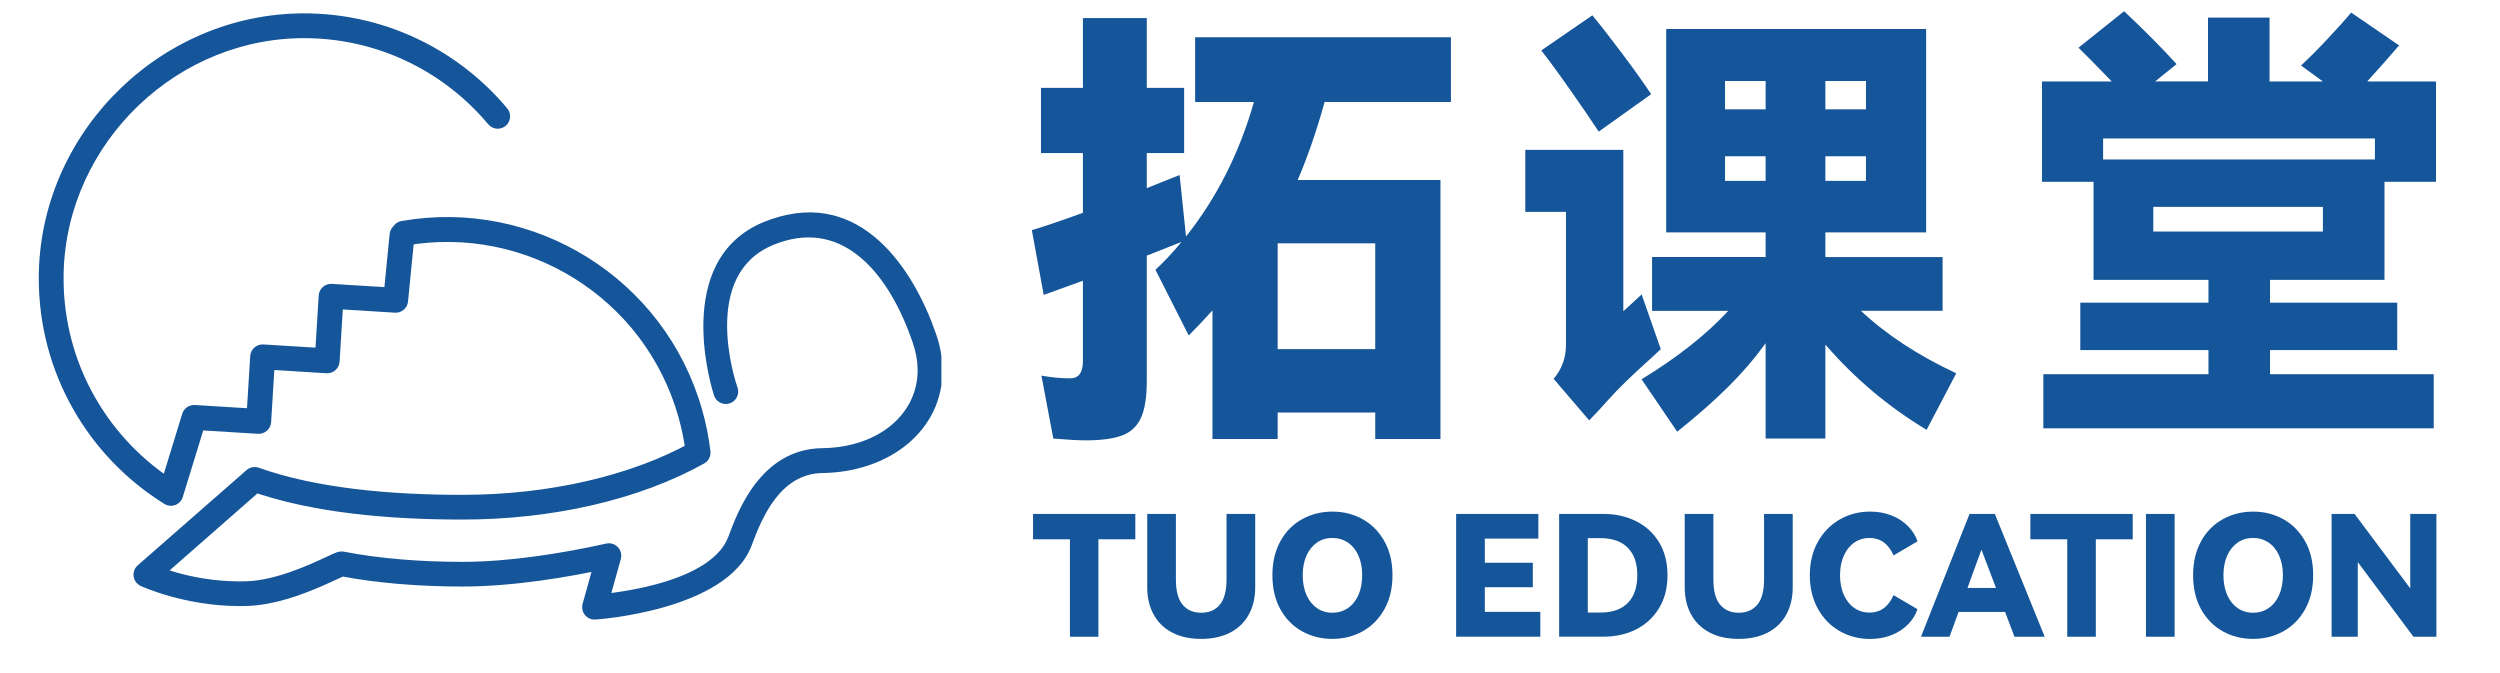 <svg xmlns="http://www.w3.org/2000/svg" xmlns:xlink="http://www.w3.org/1999/xlink" width="505" zoomAndPan="magnify" viewBox="0 0 378.75 102" height="136" preserveAspectRatio="xMidYMid meet" version="1.0"><defs><clipPath id="7b7245565c"><path d="M 5.516 2.02 L 142.98 2.02 L 142.98 93.902 L 5.516 93.902 Z M 5.516 2.02 " clip-rule="nonzero"/></clipPath><clipPath id="050cba0600"><path d="M 73.961 18.824 C 67.457 11.055 57.77 6.039 46.902 5.789 L 46.945 3.906 L 46.902 5.789 C 27.035 5.324 10.105 21.551 9.641 41.352 C 9.633 41.574 9.633 41.805 9.633 42.031 C 9.578 55.164 16.477 66.684 26.867 73.137 L 25.875 74.738 L 24.082 74.184 L 27.609 62.684 C 27.863 61.855 28.656 61.309 29.523 61.359 L 39.297 61.961 L 39.18 63.836 L 37.305 63.715 L 37.906 53.945 C 37.973 52.906 38.863 52.121 39.902 52.184 L 49.672 52.785 L 49.555 54.66 L 47.68 54.539 L 48.285 44.766 C 48.312 44.27 48.543 43.805 48.914 43.477 C 49.289 43.145 49.777 42.977 50.277 43.008 L 60.051 43.609 L 59.93 45.484 L 58.059 45.301 L 59.027 35.473 C 59.062 35.098 59.207 34.742 59.445 34.453 L 59.707 34.137 C 59.992 33.793 60.387 33.562 60.828 33.484 C 80.879 29.965 100.742 42.129 106.391 62.145 C 106.973 64.207 107.387 66.277 107.629 68.348 C 107.723 69.105 107.344 69.84 106.684 70.215 C 96.785 75.75 83.582 78.715 70.047 78.715 L 70.047 76.836 L 70.047 78.715 C 58.879 78.715 47.273 77.699 37.949 74.395 L 38.582 72.621 L 39.824 74.031 L 23.328 88.496 L 22.086 87.086 L 22.879 85.383 C 22.746 85.316 28.57 88.082 36.281 88.082 C 36.652 88.082 37.031 88.074 37.41 88.062 C 41.828 87.898 46.867 85.578 49.492 84.352 C 50.047 84.09 50.621 83.816 50.984 83.691 C 51.055 83.668 51.344 83.562 51.688 83.551 C 51.793 83.543 51.945 83.551 52.137 83.586 L 51.777 85.43 L 52.137 83.586 C 57.516 84.629 63.719 85.121 70.062 85.121 L 70.062 87 L 70.062 85.121 C 77.203 85.121 85.355 83.801 91.832 82.352 C 92.477 82.203 93.148 82.414 93.605 82.891 C 94.062 83.367 94.23 84.055 94.055 84.688 L 91.879 92.496 L 90.07 91.988 L 89.965 90.109 C 90.605 90.074 107.52 88.891 110.352 81.297 C 110.359 81.277 110.367 81.254 110.375 81.242 C 110.383 81.227 110.387 81.199 110.395 81.18 C 111.672 77.762 115.16 68.023 124.555 67.898 C 133.309 67.785 139.105 62.539 139.02 55.977 C 139.004 54.688 138.766 53.305 138.262 51.848 C 134.816 41.805 128.102 33.309 118.098 36.746 C 117.812 36.848 117.516 36.957 117.223 37.078 L 116.52 35.332 L 117.223 37.078 C 106.031 41.582 111.406 57.797 111.727 58.699 C 112.078 59.676 111.566 60.754 110.59 61.098 C 109.617 61.441 108.535 60.938 108.191 59.965 C 108.191 59.965 108.191 59.965 108.191 59.957 C 108.008 59.438 101.5 39.359 115.824 33.59 C 116.184 33.449 116.535 33.316 116.883 33.199 C 130.402 28.555 138.402 40.676 141.824 50.633 L 140.051 51.242 L 141.824 50.633 C 142.449 52.441 142.758 54.219 142.785 55.938 C 142.906 65.246 134.699 71.531 124.609 71.664 L 124.582 69.785 L 124.609 71.664 C 118.184 71.75 115.438 78.449 113.926 82.496 C 113.918 82.52 113.91 82.539 113.902 82.562 C 113.895 82.582 113.891 82.602 113.883 82.617 L 112.121 81.957 L 113.883 82.617 C 110.176 92.531 90.371 93.855 90.176 93.863 C 89.57 93.898 88.988 93.637 88.609 93.16 C 88.23 92.684 88.105 92.066 88.266 91.477 L 90.441 83.668 L 92.254 84.176 L 92.668 86.004 C 86.062 87.484 77.602 88.859 70.074 88.859 C 63.559 88.859 57.109 88.355 51.434 87.254 C 51.609 87.289 51.758 87.289 51.84 87.289 C 52.004 87.281 52.219 87.227 52.227 87.227 C 52.109 87.27 51.777 87.422 51.098 87.738 C 48.605 88.902 42.883 91.605 37.562 91.801 L 37.496 89.922 L 37.562 91.801 C 37.137 91.816 36.715 91.82 36.301 91.82 C 27.926 91.82 21.414 88.812 21.316 88.77 C 20.742 88.504 20.332 87.961 20.242 87.332 C 20.152 86.699 20.383 86.07 20.867 85.648 L 37.348 71.223 C 37.859 70.773 38.574 70.633 39.215 70.867 C 47.934 73.961 59.031 74.969 70.055 74.969 C 83.105 74.969 95.641 72.094 104.859 66.945 L 105.777 68.586 L 103.914 68.809 C 103.688 66.938 103.316 65.055 102.789 63.184 L 104.602 62.672 L 102.789 63.184 C 97.668 45.039 79.672 34.012 61.496 37.203 L 61.172 35.352 L 62.617 36.551 L 62.359 36.867 L 60.914 35.668 L 62.785 35.852 L 61.816 45.68 C 61.719 46.688 60.844 47.434 59.832 47.371 L 50.059 46.766 L 50.18 44.895 L 52.051 45.012 L 51.449 54.785 C 51.422 55.285 51.188 55.746 50.816 56.078 C 50.445 56.406 49.953 56.574 49.457 56.547 L 39.684 55.941 L 39.801 54.07 L 41.676 54.188 L 41.074 63.961 C 41.008 65 40.117 65.785 39.078 65.723 L 29.309 65.121 L 29.426 63.246 L 31.223 63.801 L 27.691 75.301 C 27.523 75.855 27.105 76.301 26.559 76.508 C 26.008 76.711 25.398 76.652 24.906 76.344 C 13.43 69.223 5.816 56.512 5.875 42.023 L 7.754 42.031 L 5.875 42.023 C 5.875 41.77 5.883 41.52 5.883 41.266 C 6.395 19.398 25.043 1.523 46.992 2.035 C 58.984 2.316 69.676 7.852 76.844 16.418 C 77.512 17.207 77.406 18.395 76.613 19.062 C 75.82 19.727 74.637 19.621 73.969 18.828 Z M 73.961 18.824 " clip-rule="nonzero"/></clipPath><clipPath id="d625ec70eb"><path d="M 0.758 0.02 L 137.945 0.02 L 137.945 91.902 L 0.758 91.902 Z M 0.758 0.02 " clip-rule="nonzero"/></clipPath><clipPath id="b551615933"><path d="M 68.961 16.824 C 62.457 9.055 52.77 4.039 41.902 3.789 L 41.945 1.906 L 41.902 3.789 C 22.035 3.324 5.105 19.551 4.641 39.352 C 4.633 39.574 4.633 39.805 4.633 40.031 C 4.578 53.164 11.477 64.684 21.867 71.137 L 20.875 72.738 L 19.082 72.184 L 22.609 60.684 C 22.863 59.855 23.656 59.309 24.523 59.359 L 34.297 59.961 L 34.18 61.836 L 32.305 61.715 L 32.906 51.945 C 32.973 50.906 33.863 50.121 34.902 50.184 L 44.672 50.785 L 44.555 52.66 L 42.68 52.539 L 43.285 42.766 C 43.312 42.27 43.543 41.805 43.914 41.477 C 44.289 41.145 44.777 40.977 45.277 41.008 L 55.051 41.609 L 54.93 43.484 L 53.059 43.301 L 54.027 33.473 C 54.062 33.098 54.207 32.742 54.445 32.453 L 54.707 32.137 C 54.992 31.793 55.387 31.562 55.828 31.484 C 75.879 27.965 95.742 40.129 101.391 60.145 C 101.973 62.207 102.387 64.277 102.629 66.348 C 102.723 67.105 102.344 67.84 101.684 68.215 C 91.785 73.75 78.582 76.715 65.047 76.715 L 65.047 74.836 L 65.047 76.715 C 53.879 76.715 42.273 75.699 32.949 72.395 L 33.582 70.621 L 34.824 72.031 L 18.328 86.496 L 17.086 85.086 L 17.879 83.383 C 17.746 83.316 23.57 86.082 31.281 86.082 C 31.652 86.082 32.031 86.074 32.41 86.062 C 36.828 85.898 41.867 83.578 44.492 82.352 C 45.047 82.09 45.621 81.816 45.984 81.691 C 46.055 81.668 46.344 81.562 46.688 81.551 C 46.793 81.543 46.945 81.551 47.137 81.586 L 46.777 83.43 L 47.137 81.586 C 52.516 82.629 58.719 83.121 65.062 83.121 L 65.062 85 L 65.062 83.121 C 72.203 83.121 80.355 81.801 86.832 80.352 C 87.477 80.203 88.148 80.414 88.605 80.891 C 89.062 81.367 89.23 82.055 89.055 82.688 L 86.879 90.496 L 85.07 89.988 L 84.965 88.109 C 85.605 88.074 102.52 86.891 105.352 79.297 C 105.359 79.277 105.367 79.254 105.375 79.242 C 105.383 79.227 105.387 79.199 105.395 79.18 C 106.672 75.762 110.16 66.023 119.555 65.898 C 128.309 65.785 134.105 60.539 134.02 53.977 C 134.004 52.688 133.766 51.305 133.262 49.848 C 129.816 39.805 123.102 31.309 113.098 34.746 C 112.812 34.848 112.516 34.957 112.223 35.078 L 111.52 33.332 L 112.223 35.078 C 101.031 39.582 106.406 55.797 106.727 56.699 C 107.078 57.676 106.566 58.754 105.59 59.098 C 104.617 59.441 103.535 58.938 103.191 57.965 C 103.191 57.965 103.191 57.965 103.191 57.957 C 103.008 57.438 96.5 37.359 110.824 31.59 C 111.184 31.449 111.535 31.316 111.883 31.199 C 125.402 26.555 133.402 38.676 136.824 48.633 L 135.051 49.242 L 136.824 48.633 C 137.449 50.441 137.758 52.219 137.785 53.938 C 137.906 63.246 129.699 69.531 119.609 69.664 L 119.582 67.785 L 119.609 69.664 C 113.184 69.75 110.438 76.449 108.926 80.496 C 108.918 80.52 108.91 80.539 108.902 80.562 C 108.895 80.582 108.891 80.602 108.883 80.617 L 107.121 79.957 L 108.883 80.617 C 105.176 90.531 85.371 91.855 85.176 91.863 C 84.57 91.898 83.988 91.637 83.609 91.16 C 83.23 90.684 83.105 90.066 83.266 89.477 L 85.441 81.668 L 87.254 82.176 L 87.668 84.004 C 81.062 85.484 72.602 86.859 65.074 86.859 C 58.559 86.859 52.109 86.355 46.434 85.254 C 46.609 85.289 46.758 85.289 46.84 85.289 C 47.004 85.281 47.219 85.227 47.227 85.227 C 47.109 85.27 46.777 85.422 46.098 85.738 C 43.605 86.902 37.883 89.605 32.562 89.801 L 32.496 87.922 L 32.562 89.801 C 32.137 89.816 31.715 89.82 31.301 89.82 C 22.926 89.82 16.414 86.812 16.316 86.77 C 15.742 86.504 15.332 85.961 15.242 85.332 C 15.152 84.699 15.383 84.07 15.867 83.648 L 32.348 69.223 C 32.859 68.773 33.574 68.633 34.215 68.867 C 42.934 71.961 54.031 72.969 65.055 72.969 C 78.105 72.969 90.641 70.094 99.859 64.945 L 100.777 66.586 L 98.914 66.809 C 98.688 64.938 98.316 63.055 97.789 61.184 L 99.602 60.672 L 97.789 61.184 C 92.668 43.039 74.672 32.012 56.496 35.203 L 56.172 33.352 L 57.617 34.551 L 57.359 34.867 L 55.914 33.668 L 57.785 33.852 L 56.816 43.68 C 56.719 44.688 55.844 45.434 54.832 45.371 L 45.059 44.766 L 45.18 42.895 L 47.051 43.012 L 46.449 52.785 C 46.422 53.285 46.188 53.746 45.816 54.078 C 45.445 54.406 44.953 54.574 44.457 54.547 L 34.684 53.941 L 34.801 52.07 L 36.676 52.188 L 36.074 61.961 C 36.008 63 35.117 63.785 34.078 63.723 L 24.309 63.121 L 24.426 61.246 L 26.223 61.801 L 22.691 73.301 C 22.523 73.855 22.105 74.301 21.559 74.508 C 21.008 74.711 20.398 74.652 19.906 74.344 C 8.43 67.223 0.816 54.512 0.875 40.023 L 2.754 40.031 L 0.875 40.023 C 0.875 39.77 0.883 39.52 0.883 39.266 C 1.395 17.398 20.043 -0.477 41.992 0.035 C 53.984 0.316 64.676 5.852 71.844 14.418 C 72.512 15.207 72.406 16.395 71.613 17.062 C 70.82 17.727 69.637 17.621 68.969 16.828 Z M 68.961 16.824 " clip-rule="nonzero"/></clipPath><clipPath id="e0bf284a1b"><rect x="0" width="138" y="0" height="92"/></clipPath><clipPath id="6faaaee584"><path d="M 156.504 77.863 L 172 77.863 L 172 81.703 L 156.504 81.703 Z M 162.094 81.703 L 166.41 81.703 L 166.41 96.465 L 162.094 96.465 Z M 162.094 81.703 " clip-rule="nonzero"/></clipPath><clipPath id="b6bcadd323"><path d="M 0.504 0.863 L 16 0.863 L 16 4.703 L 0.504 4.703 Z M 6.094 4.703 L 10.41 4.703 L 10.41 19.465 L 6.094 19.465 Z M 6.094 4.703 " clip-rule="nonzero"/></clipPath><clipPath id="54b8872089"><rect x="0" width="16" y="0" height="20"/></clipPath><clipPath id="5c6222269e"><path d="M 173.75 77.801 L 190.188 77.801 L 190.188 96.809 L 173.75 96.809 Z M 173.75 77.801 " clip-rule="nonzero"/></clipPath><clipPath id="0f0f820de3"><path d="M 185.82 77.863 L 190.164 77.863 L 190.164 88.941 C 190.164 90.535 189.844 91.926 189.191 93.109 C 188.539 94.297 187.598 95.207 186.371 95.84 C 185.141 96.473 183.684 96.793 181.984 96.793 C 180.285 96.793 178.828 96.477 177.602 95.84 C 176.371 95.199 175.434 94.297 174.781 93.109 C 174.125 91.926 173.805 90.535 173.805 88.941 L 173.805 77.863 L 178.148 77.863 L 178.148 87.801 C 178.148 89.523 178.484 90.797 179.164 91.609 C 179.844 92.422 180.777 92.828 181.984 92.828 C 183.191 92.828 184.125 92.422 184.805 91.609 C 185.484 90.797 185.82 89.523 185.82 87.801 Z M 185.82 77.863 " clip-rule="nonzero"/></clipPath><clipPath id="95496ce911"><path d="M 0.75 0.801 L 17.188 0.801 L 17.188 19.809 L 0.75 19.809 Z M 0.75 0.801 " clip-rule="nonzero"/></clipPath><clipPath id="53a4fa803f"><path d="M 12.82 0.863 L 17.164 0.863 L 17.164 11.941 C 17.164 13.535 16.844 14.926 16.191 16.109 C 15.539 17.297 14.598 18.207 13.371 18.84 C 12.141 19.473 10.684 19.793 8.984 19.793 C 7.285 19.793 5.828 19.477 4.602 18.84 C 3.371 18.199 2.434 17.297 1.781 16.109 C 1.125 14.926 0.805 13.535 0.805 11.941 L 0.805 0.863 L 5.148 0.863 L 5.148 10.801 C 5.148 12.523 5.484 13.797 6.164 14.609 C 6.844 15.422 7.777 15.828 8.984 15.828 C 10.191 15.828 11.125 15.422 11.805 14.609 C 12.484 13.797 12.82 12.523 12.82 10.801 Z M 12.82 0.863 " clip-rule="nonzero"/></clipPath><clipPath id="5a9bfa6359"><rect x="0" width="18" y="0" height="20"/></clipPath><clipPath id="a3b4c5d248"><path d="M 192.754 77.492 L 211 77.492 L 211 96.809 L 192.754 96.809 Z M 192.754 77.492 " clip-rule="nonzero"/></clipPath><clipPath id="4e930028e3"><path d="M 197.93 90.137 C 198.309 91 198.844 91.664 199.516 92.129 C 200.191 92.59 200.977 92.828 201.852 92.828 C 202.73 92.828 203.516 92.598 204.203 92.129 C 204.891 91.656 205.426 91 205.805 90.137 C 206.184 89.273 206.371 88.277 206.371 87.141 C 206.371 86.023 206.184 85.035 205.805 84.18 C 205.426 83.324 204.891 82.664 204.203 82.199 C 203.516 81.738 202.738 81.5 201.852 81.5 C 200.969 81.5 200.191 81.73 199.516 82.199 C 198.844 82.672 198.309 83.332 197.93 84.18 C 197.551 85.027 197.363 86.023 197.363 87.141 C 197.363 88.277 197.551 89.273 197.93 90.137 M 193.969 82.004 C 194.773 80.547 195.867 79.438 197.258 78.664 C 198.648 77.895 200.176 77.508 201.859 77.508 C 203.543 77.508 205.066 77.895 206.449 78.664 C 207.832 79.438 208.926 80.551 209.738 82.004 C 210.551 83.457 210.961 85.168 210.961 87.141 C 210.961 89.125 210.551 90.844 209.738 92.297 C 208.926 93.75 207.832 94.863 206.449 95.637 C 205.066 96.406 203.535 96.793 201.859 96.793 C 200.168 96.793 198.625 96.406 197.25 95.637 C 195.875 94.863 194.781 93.75 193.973 92.297 C 193.168 90.844 192.77 89.117 192.77 87.141 C 192.77 85.176 193.168 83.465 193.973 82.004 " clip-rule="nonzero"/></clipPath><clipPath id="442c5508d0"><path d="M 0.754 0.504 L 19 0.504 L 19 19.809 L 0.754 19.809 Z M 0.754 0.504 " clip-rule="nonzero"/></clipPath><clipPath id="09611f4a0d"><path d="M 5.93 13.137 C 6.309 14 6.844 14.664 7.516 15.129 C 8.191 15.59 8.977 15.828 9.852 15.828 C 10.73 15.828 11.516 15.598 12.203 15.129 C 12.891 14.656 13.426 14 13.805 13.137 C 14.184 12.273 14.371 11.277 14.371 10.141 C 14.371 9.023 14.184 8.035 13.805 7.18 C 13.426 6.324 12.891 5.664 12.203 5.199 C 11.516 4.738 10.738 4.5 9.852 4.5 C 8.969 4.5 8.191 4.73 7.516 5.199 C 6.844 5.672 6.309 6.332 5.93 7.18 C 5.551 8.027 5.363 9.023 5.363 10.141 C 5.363 11.277 5.551 12.273 5.93 13.137 M 1.969 5.004 C 2.773 3.547 3.867 2.438 5.258 1.664 C 6.648 0.895 8.176 0.508 9.859 0.508 C 11.543 0.508 13.066 0.895 14.449 1.664 C 15.832 2.438 16.926 3.551 17.738 5.004 C 18.551 6.457 18.961 8.168 18.961 10.141 C 18.961 12.125 18.551 13.844 17.738 15.297 C 16.926 16.75 15.832 17.863 14.449 18.637 C 13.066 19.406 11.535 19.793 9.859 19.793 C 8.168 19.793 6.625 19.406 5.25 18.637 C 3.875 17.863 2.781 16.75 1.973 15.297 C 1.168 13.844 0.77 12.117 0.77 10.141 C 0.77 8.176 1.168 6.465 1.973 5.004 " clip-rule="nonzero"/></clipPath><clipPath id="2952db0bad"><rect x="0" width="19" y="0" height="20"/></clipPath><clipPath id="f366301b1c"><path d="M 156.324 2.738 L 219.82 2.738 L 219.82 66.727 L 156.324 66.727 Z M 156.324 2.738 " clip-rule="nonzero"/></clipPath><clipPath id="1fa9a20288"><path d="M 193.566 52.898 L 208.348 52.898 L 208.348 36.867 L 193.566 36.867 Z M 219.816 15.449 L 200.68 15.449 C 199.48 19.777 198.125 23.723 196.602 27.266 L 218.23 27.266 L 218.23 66.512 L 208.348 66.512 L 208.348 62.496 L 193.566 62.496 L 193.566 66.512 L 183.688 66.512 L 183.688 47.02 C 182.578 48.262 181.387 49.531 180.094 50.824 L 175.051 40.875 C 176.523 39.492 177.836 38.09 178.984 36.656 L 173.738 38.727 L 173.738 57.734 C 173.738 60.133 173.449 61.973 172.875 63.262 C 172.301 64.551 171.352 65.449 170.039 65.957 C 168.73 66.461 166.848 66.715 164.406 66.715 C 163.391 66.715 161.785 66.621 159.574 66.441 L 157.777 56.906 C 159.301 57.18 160.746 57.32 162.129 57.32 C 163.418 57.32 164.062 56.441 164.062 54.695 L 164.062 42.531 L 158.121 44.676 L 156.324 34.863 C 157.938 34.398 160.512 33.527 164.062 32.238 L 164.062 23.188 L 157.707 23.188 L 157.707 13.309 L 164.062 13.309 L 164.062 2.738 L 173.738 2.738 L 173.738 13.309 L 179.398 13.309 L 179.398 23.188 L 173.738 23.188 L 173.738 28.504 L 178.711 26.508 L 179.68 35.832 C 184.332 29.98 187.762 23.188 189.973 15.449 L 181.062 15.449 L 181.062 5.641 L 219.816 5.641 Z M 219.816 15.449 " clip-rule="nonzero"/></clipPath><clipPath id="cfe43d79b6"><path d="M 0.324 0.738 L 63.82 0.738 L 63.82 64.727 L 0.324 64.727 Z M 0.324 0.738 " clip-rule="nonzero"/></clipPath><clipPath id="8f5305aced"><path d="M 37.566 50.898 L 52.348 50.898 L 52.348 34.867 L 37.566 34.867 Z M 63.816 13.449 L 44.68 13.449 C 43.48 17.777 42.125 21.723 40.602 25.266 L 62.23 25.266 L 62.23 64.512 L 52.348 64.512 L 52.348 60.496 L 37.566 60.496 L 37.566 64.512 L 27.688 64.512 L 27.688 45.02 C 26.578 46.262 25.387 47.531 24.094 48.824 L 19.051 38.875 C 20.523 37.492 21.836 36.09 22.984 34.656 L 17.738 36.727 L 17.738 55.734 C 17.738 58.133 17.449 59.973 16.875 61.262 C 16.301 62.551 15.352 63.449 14.039 63.957 C 12.73 64.461 10.848 64.715 8.406 64.715 C 7.391 64.715 5.785 64.621 3.574 64.441 L 1.777 54.906 C 3.301 55.18 4.746 55.32 6.129 55.32 C 7.418 55.32 8.062 54.441 8.062 52.695 L 8.062 40.531 L 2.121 42.676 L 0.324 32.863 C 1.938 32.398 4.512 31.527 8.062 30.238 L 8.062 21.188 L 1.707 21.188 L 1.707 11.309 L 8.062 11.309 L 8.062 0.738 L 17.738 0.738 L 17.738 11.309 L 23.398 11.309 L 23.398 21.188 L 17.738 21.188 L 17.738 26.504 L 22.711 24.508 L 23.68 33.832 C 28.332 27.98 31.762 21.188 33.973 13.449 L 25.062 13.449 L 25.062 3.641 L 63.816 3.641 Z M 63.816 13.449 " clip-rule="nonzero"/></clipPath><clipPath id="6edc16a89b"><rect x="0" width="64" y="0" height="65"/></clipPath><clipPath id="066524cded"><path d="M 231.082 2.32 L 296.449 2.32 L 296.449 66.688 L 231.082 66.688 Z M 231.082 2.32 " clip-rule="nonzero"/></clipPath><clipPath id="18558348ec"><path d="M 276.543 27.402 L 282.695 27.402 L 282.695 23.672 L 276.543 23.672 Z M 276.543 16.559 L 282.695 16.559 L 282.695 12.27 L 276.543 12.27 Z M 261.34 27.402 L 267.492 27.402 L 267.492 23.672 L 261.34 23.672 Z M 267.492 12.27 L 261.34 12.27 L 261.34 16.559 L 267.492 16.559 Z M 281.934 47.09 C 285.754 50.684 290.566 53.84 296.371 56.555 L 291.879 65.121 C 286.078 61.625 280.965 57.32 276.543 52.203 L 276.543 66.438 L 267.492 66.438 L 267.492 52 C 265.789 54.352 263.879 56.574 261.762 58.664 C 259.645 60.758 257.09 63.008 254.094 65.402 L 248.699 57.461 C 254.137 54.141 258.508 50.688 261.824 47.098 L 250.289 47.098 L 250.289 38.938 L 267.492 38.938 L 267.492 35.211 L 252.43 35.211 L 252.43 4.391 L 291.809 4.391 L 291.809 35.211 L 276.543 35.211 L 276.543 38.945 L 294.301 38.945 L 294.301 47.09 Z M 242.207 19.938 C 241.148 18.324 239.73 16.254 237.957 13.723 C 236.184 11.191 234.695 9.164 233.504 7.641 L 241.242 2.32 C 242.391 3.703 243.898 5.641 245.766 8.125 C 247.633 10.609 249.09 12.664 250.148 14.27 Z M 248.707 44.605 L 251.609 52.898 L 249.742 54.625 C 247.07 57.016 245.023 59.023 243.598 60.637 L 242.215 62.16 L 240.762 63.684 L 235.375 57.395 C 236.617 55.922 237.242 54.219 237.242 52.281 L 237.242 32.098 L 231.082 32.098 L 231.082 22.703 L 245.934 22.703 L 245.934 47.16 Z M 248.707 44.605 " clip-rule="nonzero"/></clipPath><clipPath id="1ed1e4f5b8"><path d="M 0.082 0.32 L 65.445 0.32 L 65.445 64.469 L 0.082 64.469 Z M 0.082 0.32 " clip-rule="nonzero"/></clipPath><clipPath id="b769cfb2c7"><path d="M 45.543 25.402 L 51.695 25.402 L 51.695 21.672 L 45.543 21.672 Z M 45.543 14.559 L 51.695 14.559 L 51.695 10.27 L 45.543 10.27 Z M 30.34 25.402 L 36.492 25.402 L 36.492 21.672 L 30.34 21.672 Z M 36.492 10.27 L 30.34 10.27 L 30.34 14.559 L 36.492 14.559 Z M 50.934 45.09 C 54.754 48.684 59.566 51.84 65.371 54.555 L 60.879 63.121 C 55.078 59.625 49.965 55.32 45.543 50.203 L 45.543 64.438 L 36.492 64.438 L 36.492 50 C 34.789 52.352 32.879 54.574 30.762 56.664 C 28.645 58.758 26.09 61.008 23.094 63.402 L 17.699 55.461 C 23.137 52.141 27.508 48.688 30.824 45.098 L 19.289 45.098 L 19.289 36.938 L 36.492 36.938 L 36.492 33.211 L 21.43 33.211 L 21.43 2.391 L 60.809 2.391 L 60.809 33.211 L 45.543 33.211 L 45.543 36.945 L 63.301 36.945 L 63.301 45.09 Z M 11.207 17.938 C 10.148 16.324 8.73 14.254 6.957 11.723 C 5.184 9.191 3.695 7.164 2.504 5.641 L 10.242 0.32 C 11.391 1.703 12.898 3.641 14.766 6.125 C 16.633 8.609 18.09 10.664 19.148 12.27 Z M 17.707 42.605 L 20.609 50.898 L 18.742 52.625 C 16.07 55.016 14.023 57.023 12.598 58.637 L 11.215 60.16 L 9.762 61.684 L 4.375 55.395 C 5.617 53.922 6.242 52.219 6.242 50.281 L 6.242 30.098 L 0.082 30.098 L 0.082 20.703 L 14.934 20.703 L 14.934 45.16 Z M 17.707 42.605 " clip-rule="nonzero"/></clipPath><clipPath id="445c6cc55f"><rect x="0" width="66" y="0" height="65"/></clipPath><clipPath id="2bb249ebd1"><path d="M 309.363 1.699 L 369.289 1.699 L 369.289 65 L 309.363 65 Z M 309.363 1.699 " clip-rule="nonzero"/></clipPath><clipPath id="aff9a12c96"><path d="M 351.918 31.34 L 326.223 31.34 L 326.223 35.074 L 351.918 35.074 Z M 359.797 20.98 L 318.621 20.98 L 318.621 24.156 L 359.797 24.156 Z M 361.25 42.398 L 343.906 42.398 L 343.906 45.852 L 363.18 45.852 L 363.18 53.035 L 343.906 53.035 L 343.906 56.695 L 368.707 56.695 L 368.707 64.988 L 309.566 64.988 L 309.566 56.695 L 334.582 56.695 L 334.582 53.035 L 315.164 53.035 L 315.164 45.852 L 334.582 45.852 L 334.582 42.398 L 317.172 42.398 L 317.172 27.539 L 309.363 27.539 L 309.363 12.344 L 319.934 12.344 C 317.492 9.809 315.809 8.105 314.891 7.227 L 321.801 1.699 C 324.84 4.555 327.492 7.227 329.75 9.711 L 326.5 12.336 L 334.512 12.336 L 334.512 2.668 L 343.836 2.668 L 343.836 12.344 L 351.918 12.344 L 348.602 9.922 C 349.801 8.82 351.125 7.496 352.57 5.953 C 354.016 4.406 355.238 3.062 356.207 1.91 L 363.461 6.883 C 362.078 8.5 360.465 10.316 358.625 12.344 L 369.059 12.344 L 369.059 27.539 L 361.25 27.539 Z M 361.25 42.398 " clip-rule="nonzero"/></clipPath><clipPath id="7d8cab2629"><path d="M 0.363 0.699 L 60.117 0.699 L 60.117 64 L 0.363 64 Z M 0.363 0.699 " clip-rule="nonzero"/></clipPath><clipPath id="77a77ee8ff"><path d="M 42.918 30.34 L 17.223 30.34 L 17.223 34.074 L 42.918 34.074 Z M 50.797 19.98 L 9.621 19.98 L 9.621 23.156 L 50.797 23.156 Z M 52.25 41.398 L 34.906 41.398 L 34.906 44.852 L 54.18 44.852 L 54.18 52.035 L 34.906 52.035 L 34.906 55.695 L 59.707 55.695 L 59.707 63.988 L 0.566 63.988 L 0.566 55.695 L 25.582 55.695 L 25.582 52.035 L 6.164 52.035 L 6.164 44.852 L 25.582 44.852 L 25.582 41.398 L 8.172 41.398 L 8.172 26.539 L 0.363 26.539 L 0.363 11.344 L 10.934 11.344 C 8.492 8.809 6.809 7.105 5.891 6.227 L 12.801 0.699 C 15.84 3.555 18.492 6.227 20.75 8.711 L 17.5 11.336 L 25.512 11.336 L 25.512 1.668 L 34.836 1.668 L 34.836 11.344 L 42.918 11.344 L 39.602 8.922 C 40.801 7.82 42.125 6.496 43.57 4.953 C 45.016 3.406 46.238 2.062 47.207 0.91 L 54.461 5.883 C 53.078 7.5 51.465 9.316 49.625 11.344 L 60.059 11.344 L 60.059 26.539 L 52.25 26.539 Z M 52.25 41.398 " clip-rule="nonzero"/></clipPath><clipPath id="0bef569f5c"><rect x="0" width="61" y="0" height="64"/></clipPath><clipPath id="7c3a028966"><path d="M 220.605 77.863 L 233.059 77.863 L 233.059 81.598 L 220.605 81.598 Z M 220.605 81.598 L 224.949 81.598 L 224.949 85.254 L 220.605 85.254 Z M 220.605 85.254 L 232.219 85.254 L 232.219 88.965 L 220.605 88.965 Z M 220.605 88.965 L 224.949 88.965 L 224.949 92.695 L 220.605 92.695 Z M 220.605 92.695 L 233.359 92.695 L 233.359 96.457 L 220.605 96.457 Z M 220.605 92.695 " clip-rule="nonzero"/></clipPath><clipPath id="f8ea80d5d0"><path d="M 0.605 0.863 L 13.059 0.863 L 13.059 4.598 L 0.605 4.598 Z M 0.605 4.598 L 4.949 4.598 L 4.949 8.254 L 0.605 8.254 Z M 0.605 8.254 L 12.219 8.254 L 12.219 11.965 L 0.605 11.965 Z M 0.605 11.965 L 4.949 11.965 L 4.949 15.695 L 0.605 15.695 Z M 0.605 15.695 L 13.359 15.695 L 13.359 19.457 L 0.605 19.457 Z M 0.605 15.695 " clip-rule="nonzero"/></clipPath><clipPath id="8a9ad0d81d"><rect x="0" width="14" y="0" height="20"/></clipPath><clipPath id="d409eed682"><path d="M 236.207 77.801 L 252.645 77.801 L 252.645 96.5 L 236.207 96.5 Z M 236.207 77.801 " clip-rule="nonzero"/></clipPath><clipPath id="19a460900e"><path d="M 242.434 92.801 C 244.277 92.801 245.672 92.312 246.629 91.328 C 247.582 90.348 248.051 88.949 248.051 87.141 C 248.051 85.344 247.574 83.961 246.613 82.988 C 245.652 82.012 244.262 81.527 242.434 81.527 L 240.551 81.527 L 240.551 92.801 Z M 242.918 77.859 C 244.727 77.859 246.367 78.223 247.848 78.953 C 249.328 79.684 250.488 80.742 251.344 82.145 C 252.199 83.547 252.625 85.203 252.625 87.141 C 252.625 89.078 252.199 90.738 251.344 92.141 C 250.488 93.547 249.328 94.617 247.863 95.355 C 246.395 96.094 244.746 96.457 242.922 96.457 L 236.211 96.457 L 236.211 77.863 Z M 242.918 77.859 " clip-rule="nonzero"/></clipPath><clipPath id="4650a36b8e"><path d="M 0.207 0.801 L 16.645 0.801 L 16.645 19.5 L 0.207 19.5 Z M 0.207 0.801 " clip-rule="nonzero"/></clipPath><clipPath id="685823ad74"><path d="M 6.434 15.801 C 8.277 15.801 9.672 15.312 10.629 14.328 C 11.582 13.348 12.051 11.949 12.051 10.141 C 12.051 8.344 11.574 6.961 10.613 5.988 C 9.652 5.012 8.262 4.527 6.434 4.527 L 4.551 4.527 L 4.551 15.801 Z M 6.918 0.859 C 8.727 0.859 10.367 1.223 11.848 1.953 C 13.328 2.684 14.488 3.742 15.344 5.145 C 16.199 6.547 16.625 8.203 16.625 10.141 C 16.625 12.078 16.199 13.738 15.344 15.141 C 14.488 16.547 13.328 17.617 11.863 18.355 C 10.395 19.094 8.746 19.457 6.922 19.457 L 0.211 19.457 L 0.211 0.863 Z M 6.918 0.859 " clip-rule="nonzero"/></clipPath><clipPath id="1e474a0bd4"><rect x="0" width="17" y="0" height="20"/></clipPath><clipPath id="a024ad9beb"><path d="M 255.215 77.801 L 271.652 77.801 L 271.652 96.809 L 255.215 96.809 Z M 255.215 77.801 " clip-rule="nonzero"/></clipPath><clipPath id="5a9db8eaca"><path d="M 267.254 77.863 L 271.598 77.863 L 271.598 88.941 C 271.598 90.535 271.273 91.926 270.621 93.109 C 269.969 94.297 269.027 95.207 267.801 95.84 C 266.574 96.473 265.113 96.793 263.418 96.793 C 261.719 96.793 260.258 96.477 259.031 95.84 C 257.805 95.199 256.863 94.297 256.211 93.109 C 255.559 91.926 255.234 90.535 255.234 88.941 L 255.234 77.863 L 259.578 77.863 L 259.578 87.801 C 259.578 89.523 259.914 90.797 260.598 91.609 C 261.277 92.422 262.211 92.828 263.418 92.828 C 264.625 92.828 265.555 92.422 266.238 91.609 C 266.918 90.797 267.254 89.523 267.254 87.801 Z M 267.254 77.863 " clip-rule="nonzero"/></clipPath><clipPath id="b4faea5b78"><path d="M 0.215 0.801 L 16.652 0.801 L 16.652 19.809 L 0.215 19.809 Z M 0.215 0.801 " clip-rule="nonzero"/></clipPath><clipPath id="4ea4062be9"><path d="M 12.254 0.863 L 16.598 0.863 L 16.598 11.941 C 16.598 13.535 16.273 14.926 15.621 16.109 C 14.969 17.297 14.027 18.207 12.801 18.84 C 11.574 19.473 10.113 19.793 8.418 19.793 C 6.719 19.793 5.258 19.477 4.031 18.84 C 2.805 18.199 1.863 17.297 1.211 16.109 C 0.559 14.926 0.234 13.535 0.234 11.941 L 0.234 0.863 L 4.578 0.863 L 4.578 10.801 C 4.578 12.523 4.914 13.797 5.598 14.609 C 6.277 15.422 7.211 15.828 8.418 15.828 C 9.625 15.828 10.555 15.422 11.238 14.609 C 11.918 13.797 12.254 12.523 12.254 10.801 Z M 12.254 0.863 " clip-rule="nonzero"/></clipPath><clipPath id="8260ccfd9e"><rect x="0" width="17" y="0" height="20"/></clipPath><clipPath id="af9305a1a3"><path d="M 274.117 77.492 L 290.555 77.492 L 290.555 96.809 L 274.117 96.809 Z M 274.117 77.492 " clip-rule="nonzero"/></clipPath><clipPath id="a50453db57"><path d="M 286.871 90.164 L 290.504 92.297 C 290.23 93.109 289.77 93.859 289.109 94.547 C 288.449 95.234 287.621 95.785 286.633 96.191 C 285.641 96.598 284.535 96.801 283.312 96.801 C 281.637 96.801 280.102 96.402 278.711 95.609 C 277.32 94.816 276.219 93.68 275.406 92.219 C 274.594 90.762 274.188 89.062 274.188 87.148 C 274.188 85.23 274.594 83.547 275.406 82.09 C 276.219 80.629 277.32 79.508 278.711 78.707 C 280.102 77.906 281.637 77.508 283.312 77.508 C 284.535 77.508 285.637 77.711 286.633 78.117 C 287.629 78.523 288.449 79.07 289.109 79.758 C 289.77 80.445 290.23 81.199 290.504 82.012 L 286.871 84.145 C 286.105 82.383 284.883 81.5 283.207 81.5 C 282.379 81.5 281.629 81.723 280.965 82.172 C 280.297 82.621 279.758 83.273 279.363 84.129 C 278.969 84.984 278.766 85.988 278.766 87.141 C 278.766 88.289 278.965 89.301 279.363 90.164 C 279.762 91.027 280.297 91.688 280.965 92.137 C 281.629 92.586 282.379 92.809 283.207 92.809 C 284.883 92.809 286.105 91.926 286.871 90.164 " clip-rule="nonzero"/></clipPath><clipPath id="9dd731dfb3"><path d="M 0.141 0.504 L 16.555 0.504 L 16.555 19.809 L 0.141 19.809 Z M 0.141 0.504 " clip-rule="nonzero"/></clipPath><clipPath id="ae6f3c176b"><path d="M 12.871 13.164 L 16.504 15.297 C 16.23 16.109 15.77 16.859 15.109 17.547 C 14.449 18.234 13.621 18.785 12.633 19.191 C 11.641 19.598 10.535 19.801 9.312 19.801 C 7.637 19.801 6.102 19.402 4.711 18.609 C 3.32 17.816 2.219 16.68 1.406 15.219 C 0.594 13.762 0.188 12.062 0.188 10.148 C 0.188 8.23 0.594 6.547 1.406 5.09 C 2.219 3.629 3.32 2.508 4.711 1.707 C 6.102 0.906 7.637 0.508 9.312 0.508 C 10.535 0.508 11.637 0.711 12.633 1.117 C 13.629 1.523 14.449 2.07 15.109 2.758 C 15.77 3.445 16.23 4.199 16.504 5.012 L 12.871 7.145 C 12.105 5.383 10.883 4.5 9.207 4.5 C 8.379 4.5 7.629 4.723 6.965 5.172 C 6.297 5.621 5.758 6.273 5.363 7.129 C 4.969 7.984 4.766 8.988 4.766 10.141 C 4.766 11.289 4.965 12.301 5.363 13.164 C 5.762 14.027 6.297 14.688 6.965 15.137 C 7.629 15.586 8.379 15.809 9.207 15.809 C 10.883 15.809 12.105 14.926 12.871 13.164 " clip-rule="nonzero"/></clipPath><clipPath id="6582b11f05"><rect x="0" width="17" y="0" height="20"/></clipPath><clipPath id="fc564da197"><path d="M 291 77.801 L 309.871 77.801 L 309.871 96.5 L 291 96.5 Z M 291 77.801 " clip-rule="nonzero"/></clipPath><clipPath id="5f6d56ef09"><path d="M 302.395 89.07 L 300.188 83.273 L 298.074 89.07 Z M 302.219 77.863 L 309.77 96.465 L 305.195 96.465 L 303.77 92.703 L 296.727 92.703 L 295.352 96.465 L 291.031 96.465 L 298.383 77.863 Z M 302.219 77.863 " clip-rule="nonzero"/></clipPath><clipPath id="06f6367b58"><path d="M 0 0.801 L 18.871 0.801 L 18.871 19.5 L 0 19.5 Z M 0 0.801 " clip-rule="nonzero"/></clipPath><clipPath id="d12dc4d379"><path d="M 11.395 12.07 L 9.188 6.273 L 7.074 12.07 Z M 11.219 0.863 L 18.77 19.465 L 14.195 19.465 L 12.77 15.703 L 5.727 15.703 L 4.352 19.465 L 0.031 19.465 L 7.383 0.863 Z M 11.219 0.863 " clip-rule="nonzero"/></clipPath><clipPath id="09b792ae59"><rect x="0" width="19" y="0" height="20"/></clipPath><clipPath id="62fd1cc900"><path d="M 307.602 77.863 L 323.105 77.863 L 323.105 81.703 L 307.602 81.703 Z M 313.191 81.703 L 317.516 81.703 L 317.516 96.465 L 313.191 96.465 Z M 313.191 81.703 " clip-rule="nonzero"/></clipPath><clipPath id="adcc90b58b"><path d="M 0.602 0.863 L 16.105 0.863 L 16.105 4.703 L 0.602 4.703 Z M 6.191 4.703 L 10.516 4.703 L 10.516 19.465 L 6.191 19.465 Z M 6.191 4.703 " clip-rule="nonzero"/></clipPath><clipPath id="f2e6d3b79a"><rect x="0" width="17" y="0" height="20"/></clipPath><clipPath id="5e3cd554a7"><path d="M 325.113 77.863 L 329.457 77.863 L 329.457 96.465 L 325.113 96.465 Z M 325.113 77.863 " clip-rule="nonzero"/></clipPath><clipPath id="c209c70f73"><path d="M 0.113 0.863 L 4.457 0.863 L 4.457 19.465 L 0.113 19.465 Z M 0.113 0.863 " clip-rule="nonzero"/></clipPath><clipPath id="4489d0d51f"><rect x="0" width="5" y="0" height="20"/></clipPath><clipPath id="6566e05864"><path d="M 332.164 77.492 L 350.449 77.492 L 350.449 96.809 L 332.164 96.809 Z M 332.164 77.492 " clip-rule="nonzero"/></clipPath><clipPath id="d9eff87621"><path d="M 337.418 90.137 C 337.797 91 338.332 91.664 339.004 92.129 C 339.68 92.59 340.465 92.828 341.34 92.828 C 342.219 92.828 343.004 92.598 343.691 92.129 C 344.379 91.656 344.91 91 345.289 90.137 C 345.668 89.273 345.859 88.277 345.859 87.141 C 345.859 86.023 345.668 85.035 345.289 84.18 C 344.91 83.324 344.379 82.664 343.691 82.199 C 343.004 81.738 342.223 81.5 341.34 81.5 C 340.457 81.5 339.68 81.73 339.004 82.199 C 338.332 82.672 337.797 83.332 337.418 84.18 C 337.039 85.027 336.852 86.023 336.852 87.141 C 336.852 88.277 337.039 89.273 337.418 90.137 M 333.453 82.004 C 334.262 80.547 335.355 79.438 336.746 78.664 C 338.133 77.895 339.672 77.508 341.348 77.508 C 343.023 77.508 344.555 77.895 345.938 78.664 C 347.316 79.438 348.414 80.551 349.227 82.004 C 350.039 83.457 350.445 85.168 350.445 87.141 C 350.445 89.125 350.039 90.844 349.227 92.297 C 348.414 93.75 347.316 94.863 345.938 95.637 C 344.555 96.406 343.023 96.793 341.348 96.793 C 339.656 96.793 338.113 96.406 336.738 95.637 C 335.363 94.863 334.27 93.75 333.461 92.297 C 332.656 90.844 332.254 89.117 332.254 87.141 C 332.254 85.176 332.656 83.465 333.461 82.004 " clip-rule="nonzero"/></clipPath><clipPath id="6a8c4e3736"><path d="M 0.18 0.504 L 18.449 0.504 L 18.449 19.809 L 0.18 19.809 Z M 0.18 0.504 " clip-rule="nonzero"/></clipPath><clipPath id="45a7a5b9f3"><path d="M 5.418 13.137 C 5.797 14 6.332 14.664 7.004 15.129 C 7.68 15.59 8.465 15.828 9.34 15.828 C 10.219 15.828 11.004 15.598 11.691 15.129 C 12.379 14.656 12.91 14 13.289 13.137 C 13.668 12.273 13.859 11.277 13.859 10.141 C 13.859 9.023 13.668 8.035 13.289 7.18 C 12.91 6.324 12.379 5.664 11.691 5.199 C 11.004 4.738 10.223 4.5 9.34 4.5 C 8.457 4.5 7.68 4.73 7.004 5.199 C 6.332 5.672 5.797 6.332 5.418 7.18 C 5.039 8.027 4.852 9.023 4.852 10.141 C 4.852 11.277 5.039 12.273 5.418 13.137 M 1.453 5.004 C 2.262 3.547 3.355 2.438 4.746 1.664 C 6.133 0.895 7.672 0.508 9.348 0.508 C 11.023 0.508 12.555 0.895 13.938 1.664 C 15.316 2.438 16.414 3.551 17.227 5.004 C 18.039 6.457 18.445 8.168 18.445 10.141 C 18.445 12.125 18.039 13.844 17.227 15.297 C 16.414 16.75 15.316 17.863 13.938 18.637 C 12.555 19.406 11.023 19.793 9.348 19.793 C 7.656 19.793 6.113 19.406 4.738 18.637 C 3.363 17.863 2.27 16.75 1.461 15.297 C 0.656 13.844 0.254 12.117 0.254 10.141 C 0.254 8.176 0.656 6.465 1.461 5.004 " clip-rule="nonzero"/></clipPath><clipPath id="dc4fa296c2"><rect x="0" width="19" y="0" height="20"/></clipPath><clipPath id="28eb0ac6c7"><path d="M 353.227 77.801 L 369.148 77.801 L 369.148 96.5 L 353.227 96.5 Z M 353.227 77.801 " clip-rule="nonzero"/></clipPath><clipPath id="0ee15cd329"><path d="M 356.719 77.863 L 365.152 89.145 L 365.152 77.863 L 369.117 77.863 L 369.117 96.465 L 365.637 96.465 L 357.203 85.156 L 357.203 96.465 L 353.238 96.465 L 353.238 77.863 Z M 356.719 77.863 " clip-rule="nonzero"/></clipPath><clipPath id="a34ed2e456"><path d="M 0.227 0.801 L 16.117 0.801 L 16.117 19.5 L 0.227 19.5 Z M 0.227 0.801 " clip-rule="nonzero"/></clipPath><clipPath id="8485d8576b"><path d="M 3.719 0.863 L 12.152 12.145 L 12.152 0.863 L 16.117 0.863 L 16.117 19.465 L 12.637 19.465 L 4.203 8.156 L 4.203 19.465 L 0.238 19.465 L 0.238 0.863 Z M 3.719 0.863 " clip-rule="nonzero"/></clipPath><clipPath id="6f7152ac94"><rect x="0" width="17" y="0" height="20"/></clipPath></defs><g clip-path="url(#7b7245565c)"><g clip-path="url(#050cba0600)"><g transform="matrix(1, 0, 0, 1, 5, 2)"><g clip-path="url(#e0bf284a1b)"><g clip-path="url(#d625ec70eb)"><g clip-path="url(#b551615933)"><path fill="#15559a" d="M 0.875 0.02 L 137.621 0.02 L 137.621 91.902 L 0.875 91.902 Z M 0.875 0.02 " fill-opacity="1" fill-rule="nonzero"/></g></g></g></g></g></g><g clip-path="url(#6faaaee584)"><g transform="matrix(1, 0, 0, 1, 156, 77)"><g clip-path="url(#54b8872089)"><g clip-path="url(#b6bcadd323)"><rect x="-239.325" width="545.4" fill="#15559a" height="146.88" y="-99.44" fill-opacity="1"/></g></g></g></g><g clip-path="url(#5c6222269e)"><g clip-path="url(#0f0f820de3)"><g transform="matrix(1, 0, 0, 1, 173, 77)"><g clip-path="url(#5a9bfa6359)"><g clip-path="url(#95496ce911)"><g clip-path="url(#53a4fa803f)"><rect x="-256.325" width="545.4" fill="#15559a" height="146.88" y="-99.44" fill-opacity="1"/></g></g></g></g></g></g><g clip-path="url(#a3b4c5d248)"><g clip-path="url(#4e930028e3)"><g transform="matrix(1, 0, 0, 1, 192, 77)"><g clip-path="url(#2952db0bad)"><g clip-path="url(#442c5508d0)"><g clip-path="url(#09611f4a0d)"><rect x="-275.325" width="545.4" fill="#15559a" height="146.88" y="-99.44" fill-opacity="1"/></g></g></g></g></g></g><g clip-path="url(#f366301b1c)"><g clip-path="url(#1fa9a20288)"><g transform="matrix(1, 0, 0, 1, 156, 2)"><g clip-path="url(#6edc16a89b)"><g clip-path="url(#cfe43d79b6)"><g clip-path="url(#8f5305aced)"><path fill="#15559a" d="M 0.324 0.738 L 63.82 0.738 L 63.82 64.727 L 0.324 64.727 Z M 0.324 0.738 " fill-opacity="1" fill-rule="nonzero"/></g></g></g></g></g></g><g clip-path="url(#066524cded)"><g clip-path="url(#18558348ec)"><g transform="matrix(1, 0, 0, 1, 231, 2)"><g clip-path="url(#445c6cc55f)"><g clip-path="url(#1ed1e4f5b8)"><g clip-path="url(#b769cfb2c7)"><path fill="#15559a" d="M 0.082 0.32 L 65.449 0.32 L 65.449 64.438 L 0.082 64.438 Z M 0.082 0.32 " fill-opacity="1" fill-rule="nonzero"/></g></g></g></g></g></g><g clip-path="url(#2bb249ebd1)"><g clip-path="url(#aff9a12c96)"><g transform="matrix(1, 0, 0, 1, 309, 1)"><g clip-path="url(#0bef569f5c)"><g clip-path="url(#7d8cab2629)"><g clip-path="url(#77a77ee8ff)"><path fill="#15559a" d="M 0.363 0.699 L 60.055 0.699 L 60.055 63.891 L 0.363 63.891 Z M 0.363 0.699 " fill-opacity="1" fill-rule="nonzero"/></g></g></g></g></g></g><g clip-path="url(#7c3a028966)"><g transform="matrix(1, 0, 0, 1, 220, 77)"><g clip-path="url(#8a9ad0d81d)"><g clip-path="url(#f8ea80d5d0)"><rect x="-303.325" width="545.4" fill="#15559a" height="146.88" y="-99.44" fill-opacity="1"/></g></g></g></g><g clip-path="url(#d409eed682)"><g clip-path="url(#19a460900e)"><g transform="matrix(1, 0, 0, 1, 236, 77)"><g clip-path="url(#1e474a0bd4)"><g clip-path="url(#4650a36b8e)"><g clip-path="url(#685823ad74)"><rect x="-319.325" width="545.4" fill="#15559a" height="146.88" y="-99.44" fill-opacity="1"/></g></g></g></g></g></g><g clip-path="url(#a024ad9beb)"><g clip-path="url(#5a9db8eaca)"><g transform="matrix(1, 0, 0, 1, 255, 77)"><g clip-path="url(#8260ccfd9e)"><g clip-path="url(#b4faea5b78)"><g clip-path="url(#4ea4062be9)"><rect x="-338.325" width="545.4" fill="#15559a" height="146.88" y="-99.44" fill-opacity="1"/></g></g></g></g></g></g><g clip-path="url(#af9305a1a3)"><g clip-path="url(#a50453db57)"><g transform="matrix(1, 0, 0, 1, 274, 77)"><g clip-path="url(#6582b11f05)"><g clip-path="url(#9dd731dfb3)"><g clip-path="url(#ae6f3c176b)"><rect x="-357.325" width="545.4" fill="#15559a" height="146.88" y="-99.44" fill-opacity="1"/></g></g></g></g></g></g><g clip-path="url(#fc564da197)"><g clip-path="url(#5f6d56ef09)"><g transform="matrix(1, 0, 0, 1, 291, 77)"><g clip-path="url(#09b792ae59)"><g clip-path="url(#06f6367b58)"><g clip-path="url(#d12dc4d379)"><rect x="-374.325" width="545.4" fill="#15559a" height="146.88" y="-99.44" fill-opacity="1"/></g></g></g></g></g></g><g clip-path="url(#62fd1cc900)"><g transform="matrix(1, 0, 0, 1, 307, 77)"><g clip-path="url(#f2e6d3b79a)"><g clip-path="url(#adcc90b58b)"><rect x="-390.325" width="545.4" fill="#15559a" height="146.88" y="-99.44" fill-opacity="1"/></g></g></g></g><g clip-path="url(#5e3cd554a7)"><g transform="matrix(1, 0, 0, 1, 325, 77)"><g clip-path="url(#4489d0d51f)"><g clip-path="url(#c209c70f73)"><rect x="-408.325" width="545.4" fill="#15559a" height="146.88" y="-99.44" fill-opacity="1"/></g></g></g></g><g clip-path="url(#6566e05864)"><g clip-path="url(#d9eff87621)"><g transform="matrix(1, 0, 0, 1, 332, 77)"><g clip-path="url(#dc4fa296c2)"><g clip-path="url(#6a8c4e3736)"><g clip-path="url(#45a7a5b9f3)"><rect x="-415.325" width="545.4" fill="#15559a" height="146.88" y="-99.44" fill-opacity="1"/></g></g></g></g></g></g><g clip-path="url(#28eb0ac6c7)"><g clip-path="url(#0ee15cd329)"><g transform="matrix(1, 0, 0, 1, 353, 77)"><g clip-path="url(#6f7152ac94)"><g clip-path="url(#a34ed2e456)"><g clip-path="url(#8485d8576b)"><rect x="-436.325" width="545.4" fill="#15559a" height="146.88" y="-99.44" fill-opacity="1"/></g></g></g></g></g></g></svg>